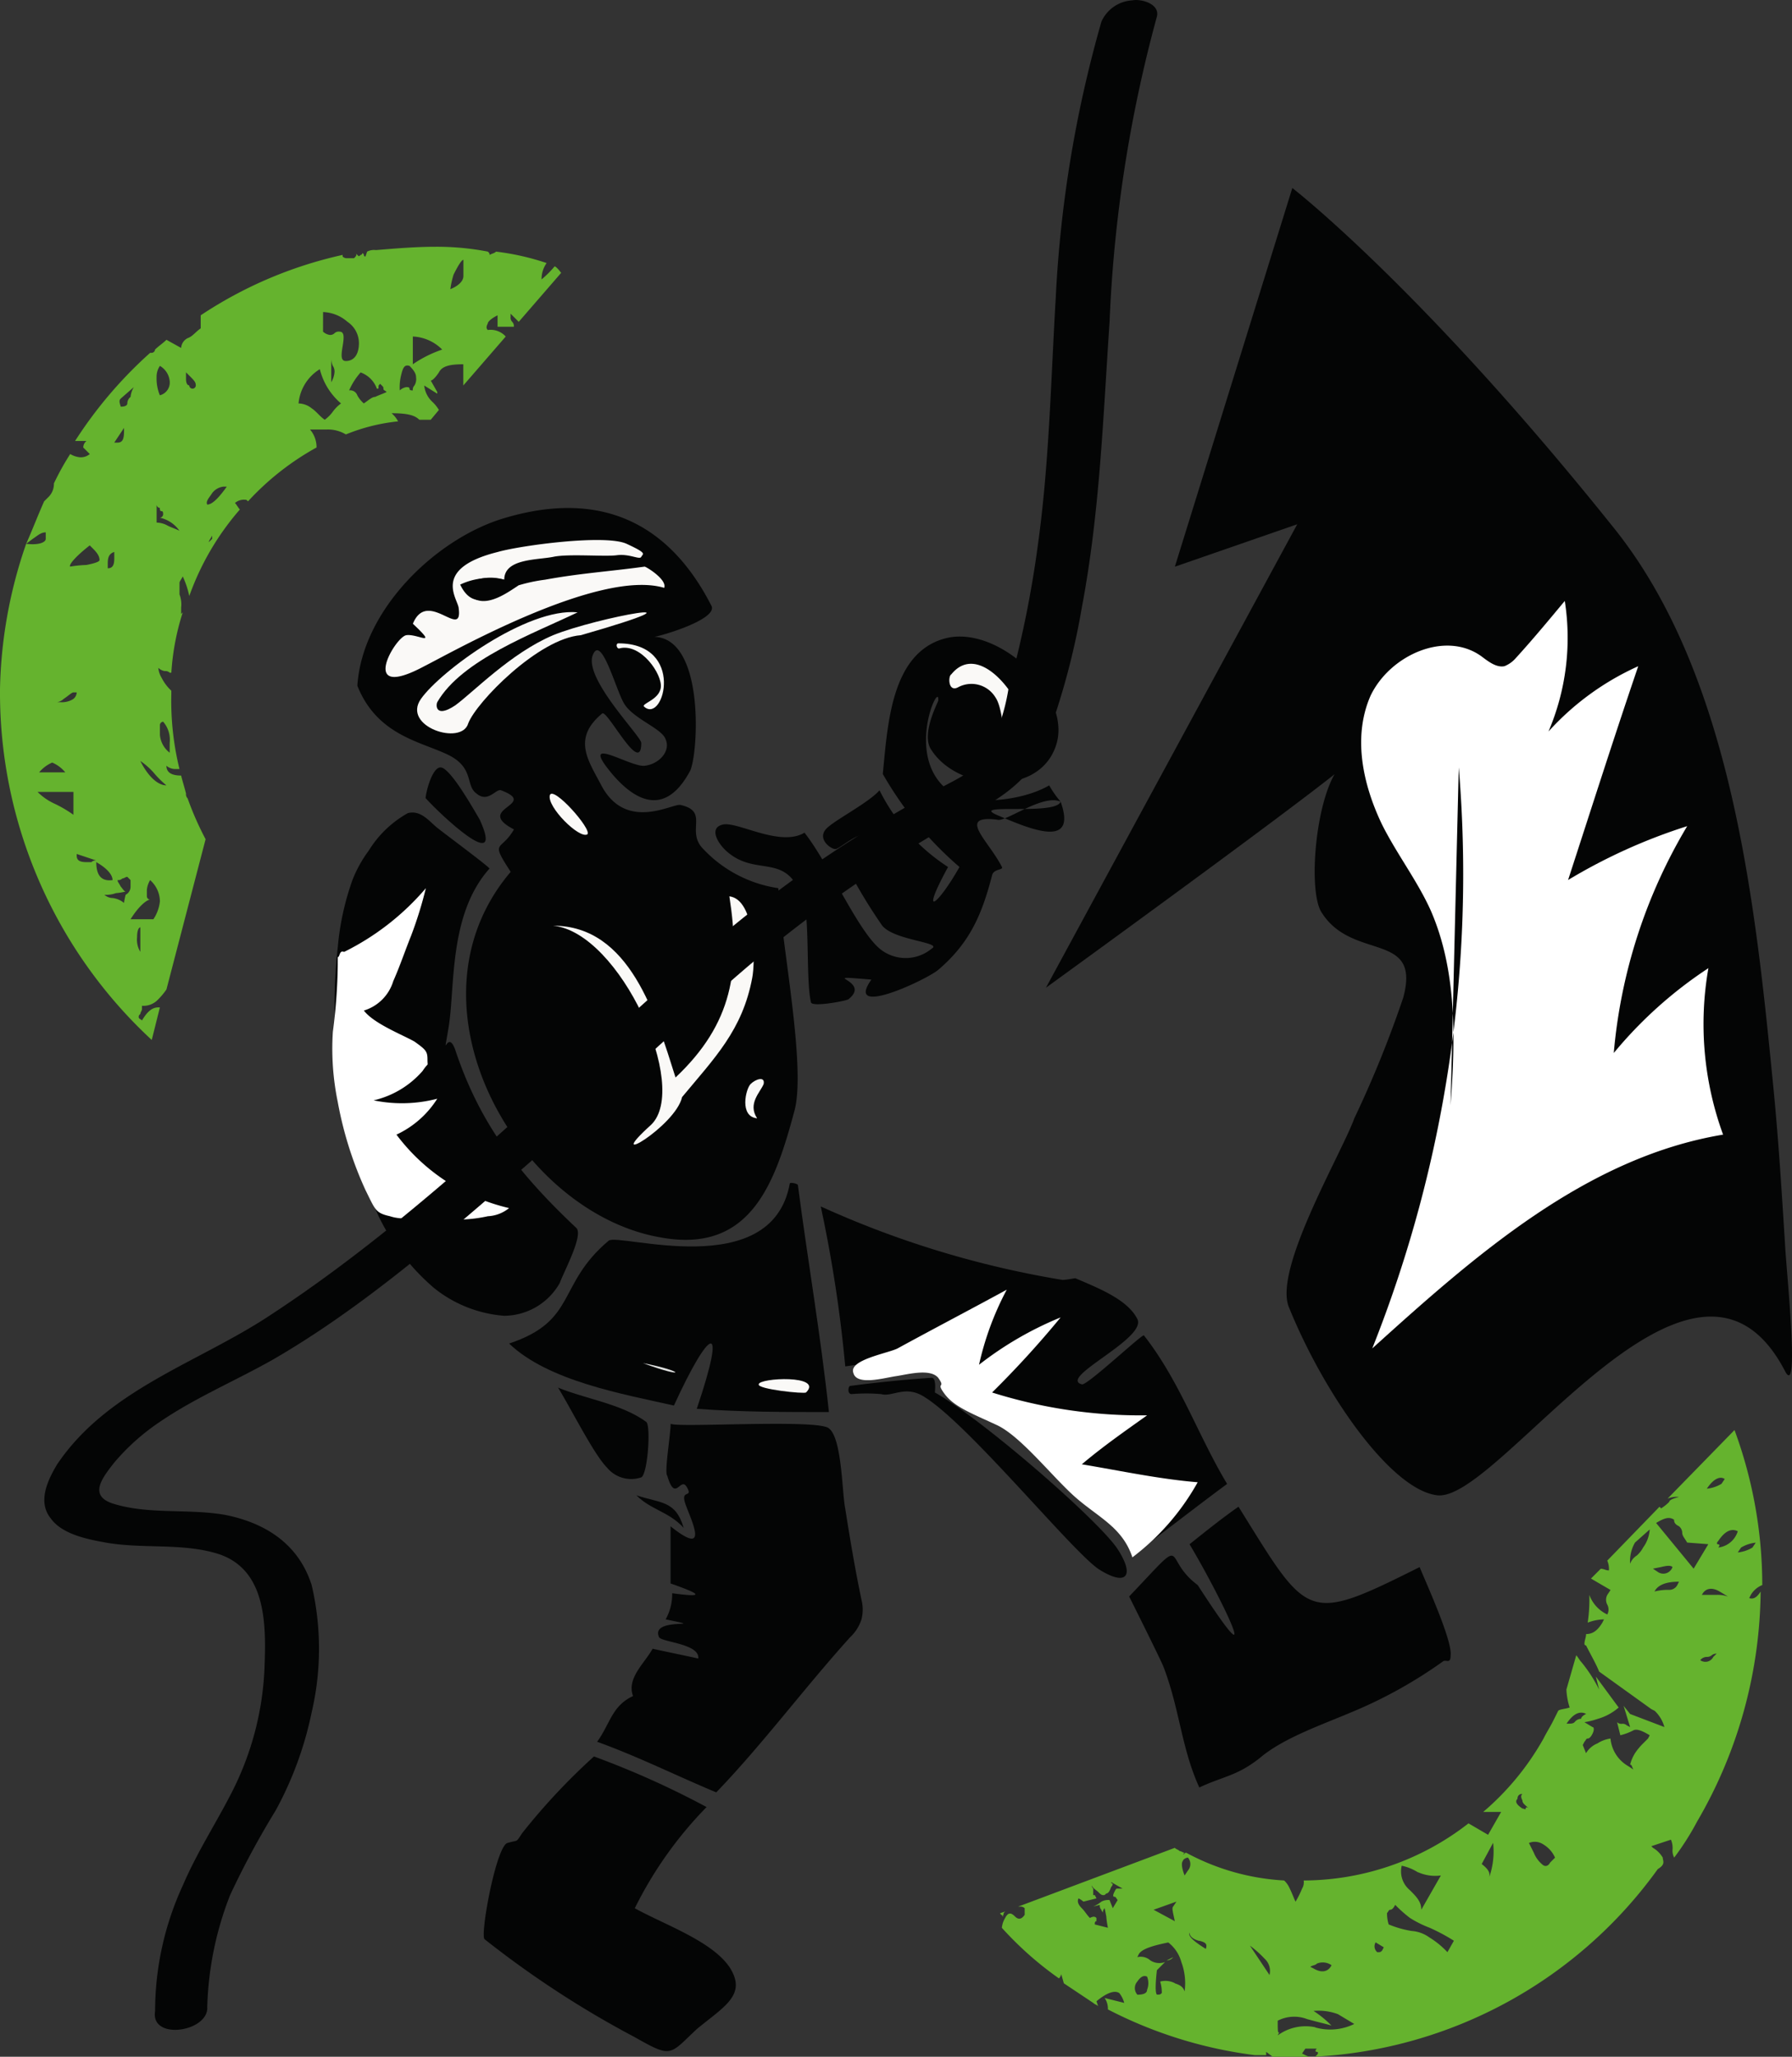 <svg xmlns="http://www.w3.org/2000/svg" width="132.051" height="151.524" viewBox="0 0 132.051 151.524"><rect x="0" y="0" width="132.051" height="151.524" fill="#333333" stroke="none"/><g id="_3-01" data-name="3-01" transform="translate(-52 -4.681)"><g id="Raggruppa_1027" data-name="Raggruppa 1027" transform="translate(52 22.86)"><path id="Tracciato_2638" data-name="Tracciato 2638" d="M63.182,78.237l.6-2.4h-.12c-.481,0-.842.361-1.2.962-.12-.12-.24-.12-.24-.24s0-.12.12-.24c0-.12.12-.24.12-.361v-.24a1.47,1.47,0,0,0,1.082-.361,5.23,5.23,0,0,0,.721-.842L67.15,63.447a22.71,22.71,0,0,1-1.323-3.006.442.442,0,0,1-.12-.361c-.12-.481-.24-.842-.361-1.323q-1.082,0-1.082-.721a1.016,1.016,0,0,0,.721.24h.24a21.1,21.1,0,0,1-.6-5.531v-.24a3.32,3.32,0,0,1-.721-.962,1.709,1.709,0,0,1-.24-.721.912.912,0,0,0,.481.24.442.442,0,0,1,.361.12h.12a18.206,18.206,0,0,1,.842-4.449l-.12.12v-.481a2.067,2.067,0,0,0-.12-.962c0-.24,0-.481,0-.842,0-.12.12-.24.24-.481a6.779,6.779,0,0,1,.481,1.443,19.783,19.783,0,0,1,3.727-6.373c-.12-.12-.24-.361-.361-.481a1.016,1.016,0,0,1,.721-.24c.12,0,.12,0,.24.12a19.894,19.894,0,0,1,5.05-3.968h0a2,2,0,0,0-.481-1.323h1.2a2.564,2.564,0,0,1,1.443.361,13.9,13.9,0,0,1,3.848-.962,2.111,2.111,0,0,0-.481-.6c1.082,0,1.683.12,2.044.481h.842l.6-.721a2.623,2.623,0,0,0-.481-.6,1.913,1.913,0,0,1-.6-1.2l.962.6V30.5l-.481-.842c.12,0,.361-.24.6-.6.24-.481.842-.6,1.8-.6V30.02l3.126-3.607a1.5,1.5,0,0,0-1.323-.481c-.12-.12-.12-.24,0-.481,0-.12.24-.361.721-.6v.842h1.2a.442.442,0,0,0-.12-.361.442.442,0,0,1-.12-.361v-.24l.6.6,3.126-3.607c-.361-.481-.481-.481-.481-.481a7.255,7.255,0,0,1-.962.962A2.031,2.031,0,0,1,92.28,21a18.691,18.691,0,0,0-3.727-.842c-.12.12-.24.12-.481.24,0-.12,0-.12-.12-.24A19.9,19.9,0,0,0,84.1,19.8c-1.443,0-2.886.12-4.329.24h-.12a1.084,1.084,0,0,0-.6.12l-.12.361a.118.118,0,0,1-.12-.12.118.118,0,0,0-.12-.12h0a.118.118,0,0,1-.12.12c-.12.12-.12.12-.24,0l-.12-.12c.12.12,0,.24-.12.361h-.481a.442.442,0,0,1-.361-.12V20.4A30.912,30.912,0,0,0,66.79,24.85v.962c-.361.24-.6.6-.962.721a.869.869,0,0,0-.481.721l-1.082-.6c-.24.24-.6.481-.842.721h0a.259.259,0,0,1-.24.24h-.12a31.657,31.657,0,0,0-5.531,6.493h.842a.625.625,0,0,0-.24.481l.481.481a1.016,1.016,0,0,1-.721.24,1.709,1.709,0,0,1-.721-.24,19.453,19.453,0,0,0-1.2,2.164,1.365,1.365,0,0,1-.361.962l-.361.361c-.481,1.082-.842,2.044-1.323,3.126l.481-.361c.361-.24.6-.481.962-.481v.481c0,.24-.481.481-1.443.361A34.464,34.464,0,0,0,52,52.385,34.878,34.878,0,0,0,63.182,78.237ZM85.427,21.844q.541-1.082.721-1.082v1.2c0,.361-.361.721-.962.962A6.1,6.1,0,0,1,85.427,21.844Zm-3.006,4.569a3.233,3.233,0,0,1,2.164.962,8.755,8.755,0,0,0-2.164,1.082Zm-.842,2.766c.12-.481.24-.721.6-.6.361.361.481.6.481.842a.9.9,0,0,1-.12.6.442.442,0,0,0-.12.361c-.12,0-.24,0-.24-.12s-.12-.12-.24-.12a.912.912,0,0,0-.481.24A3.707,3.707,0,0,1,81.579,29.179Zm-3.006-.12a1.985,1.985,0,0,1,1.2,1.2c.12,0,.12,0,.12-.12s0-.12.12-.24l.12.12c.12.12.12.12.12.24s.12.12.24.24c-.24.12-.6.24-.842.361-.24,0-.481.24-.842.481a2.111,2.111,0,0,1-.481-.6.555.555,0,0,0-.6-.361A4.965,4.965,0,0,1,78.573,29.058ZM75.807,24.61a2.888,2.888,0,0,1,1.8.721,1.893,1.893,0,0,1,.842,1.563c0,.842-.361,1.323-.962,1.323-.361,0-.361-.361-.24-1.082s.12-1.082-.24-1.082a.442.442,0,0,0-.361.12.442.442,0,0,1-.361.12.912.912,0,0,1-.481-.24Zm.842,4.449a1.709,1.709,0,0,1-.24.721v-1.8a1.307,1.307,0,0,0,.12.6A.723.723,0,0,1,76.649,29.058Zm-1.082-.24a4.865,4.865,0,0,0,1.563,2.525,2.708,2.708,0,0,0-.6.6,2.708,2.708,0,0,1-.6.6c-.361-.24-.6-.6-.962-.842A1.6,1.6,0,0,0,74,31.343,3.308,3.308,0,0,1,75.567,28.818Zm-7.936,12.5-.24.24c0-.12.12-.24.24-.481Zm0-3.367a1.217,1.217,0,0,1,.842-.481h.24c-.6.842-1.082,1.323-1.443,1.323C67.15,38.557,67.391,38.317,67.631,37.956Zm-1.924-8.9.24.24c.361.361.481.481.481.721a.24.24,0,1,1-.481,0c-.12,0-.24-.12-.24-.481ZM62.341,71.744a1.731,1.731,0,0,1-.24-1.082c0-.481.12-.721.24-.721ZM63.783,55.03a.259.259,0,0,1,.24-.24,2.04,2.04,0,0,1,.481,1.563v.721a1.85,1.85,0,0,1-.721-1.323Zm.6-14.669a1.738,1.738,0,0,0-.842-.24V38.8a.259.259,0,0,0,.24.24c0,.12,0,.24.12.24s.12.12.12.24a.259.259,0,0,1-.24.24,2.393,2.393,0,0,1,1.443.962C64.986,40.6,64.625,40.481,64.385,40.361Zm-.6-11.784A1.454,1.454,0,0,1,64.5,29.66a.967.967,0,0,1-.721,1.082,3.218,3.218,0,0,1-.24-1.323A1.4,1.4,0,0,1,63.783,28.578ZM63.3,58.517a7.256,7.256,0,0,0,.962.962c-.6,0-1.323-.6-1.924-1.8A5.255,5.255,0,0,1,63.3,58.517ZM60.9,30.982l.962-.842a1.709,1.709,0,0,0-.24.721.625.625,0,0,0-.24.481c0,.12-.12.24-.481.24C60.778,31.223,60.778,31.1,60.9,30.982Zm.24,2.164v.24c0,.6-.12.842-.481.842h-.24Zm-1.2,9.98c0-.481.12-.721.481-.842v.481c0,.481-.12.721-.481.721ZM58.613,41.8l.24.24c.361.361.481.6.481.842,0,.12-.361.24-.962.361a9.284,9.284,0,0,0-1.2.12C57.05,43.247,57.531,42.646,58.613,41.8ZM55.848,57.8a2.533,2.533,0,0,1,.962.721H54.886A2.533,2.533,0,0,1,55.848,57.8Zm1.563,3.848a8.969,8.969,0,0,0-1.443-.842,4.319,4.319,0,0,1-1.2-.842h2.645Zm0-8.537a1.554,1.554,0,0,1-.962.24h-.24a.912.912,0,0,0,.481-.24c.361-.24.6-.481.721-.481h.24A.625.625,0,0,1,57.411,53.106Zm.962,12.024c-.481,0-.721-.12-.721-.481v-.12l1.443.481a.442.442,0,0,0-.361.12Zm.721,0c.842.481,1.2.962,1.2,1.323C59.455,66.573,59.094,66.092,59.094,65.13Zm2.044,3.006a1.6,1.6,0,0,0-.842-.361.918.918,0,0,1-.6-.24,2.046,2.046,0,0,0,.842-.12,4.252,4.252,0,0,0,.721-.12c-.12,0-.24-.24-.361-.361-.12-.24-.24-.361-.24-.481a.442.442,0,0,0,.361-.12c.12,0,.24-.12.361-.12l.24.24v.481a.661.661,0,0,1-.361.6A5.209,5.209,0,0,0,61.138,68.136Zm1.924-.24a.259.259,0,0,1-.24-.24v-.481a1.709,1.709,0,0,1,.24-.721,2.117,2.117,0,0,1,.721,1.563,2.92,2.92,0,0,1-.481,1.323H61.619C62.22,68.377,62.822,67.9,63.062,67.9Z" transform="translate(-52 -19.8)" fill="#65b32e"></path></g><g id="Raggruppa_1028" data-name="Raggruppa 1028" transform="translate(125.707 110.034)"><path id="Tracciato_2639" data-name="Tracciato 2639" d="M113.54,122.04c0-.12,0-.12.12-.24l-.361.12c0,.12.12.12.24.24C113.42,122.161,113.42,122.161,113.54,122.04Z" transform="translate(-113.3 -86.329)" fill="#65b32e"></path><path id="Tracciato_2640" data-name="Tracciato 2640" d="M123.5,124.84a.625.625,0,0,0,.481-.24Z" transform="translate(-111.236 -85.763)" fill="#65b32e"></path><path id="Tracciato_2641" data-name="Tracciato 2641" d="M162.1,123.8a2.042,2.042,0,0,0-.721-.721l-.12-.12,1.443-.481a1.525,1.525,0,0,1,.12.721,1.084,1.084,0,0,0,.12.6,19.772,19.772,0,0,0,1.683-2.645,34.171,34.171,0,0,0,4.689-17.074v.12c-.24.361-.481.6-.842.481l.12-.24a1.732,1.732,0,0,1,.842-.721A33.126,33.126,0,0,0,167.388,92.3l-4.93,5.05a1.783,1.783,0,0,1,.842-.12q-.721.18-.721.361a3.289,3.289,0,0,1-.6.481l-.12-.12-3.848,3.968a1.525,1.525,0,0,1,.12.721c-.24,0-.361-.12-.6-.12l-.721.721,1.443.842-.24.361a.766.766,0,0,0,0,.721.757.757,0,0,1,0,.721,2.56,2.56,0,0,1-1.323-1.443h0a11.664,11.664,0,0,1-.12,2.044,3.558,3.558,0,0,1,1.2-.24l-.12.24c-.361.6-.721.842-1.2.842,0,.24-.12.481-.12.721a.118.118,0,0,0,.12.12c.361.721.721,1.323.962,1.924l3.848,2.766.24.12a2.571,2.571,0,0,1,.721,1.2l-2.525-.962-.481-.6.481,1.563-.24-.12a.442.442,0,0,0-.361-.12.442.442,0,0,1-.361-.12l.24.962a4.071,4.071,0,0,0,.962-.361c.24-.12.6,0,1.2.361l-.12.24-.361.361a4.578,4.578,0,0,0-.6.721,3.129,3.129,0,0,0-.361.842c.12,0,.12.12.24.361l-.361-.24a2.613,2.613,0,0,1-1.323-2.044,2.4,2.4,0,0,0-.962.361,1.732,1.732,0,0,0-.842.721l-.24-.6.12-.24c.12-.12.12-.24.24-.24s.24-.12.361-.361.12-.481,0-.481l-.6-.361a5.409,5.409,0,0,0,.962-.24,4.026,4.026,0,0,0,1.563-.842l-1.683-2.285.24.962a10.4,10.4,0,0,0-1.323-2.044c-.12-.12-.24-.361-.361-.481L155,111.418a5.114,5.114,0,0,0,.24,1.323c-.361.12-.721.12-.842.24l-.361.721h0c-.24.481-.481.842-.721,1.323a19.855,19.855,0,0,1-4.449,5.411h1.323l-.962,1.683-1.443-.842a19.857,19.857,0,0,1-12.144,4.208.9.9,0,0,1-.12.6,7.09,7.09,0,0,1-.481.962c-.12-.24-.24-.6-.481-1.082a1.66,1.66,0,0,0-.361-.481,17.141,17.141,0,0,1-7.214-2.044c-.12,0-.12.12-.24.12l.12-.12c-.12,0-.24-.12-.361-.12-.12-.12-.24-.12-.361-.24L114.6,127.41h.12a.442.442,0,0,1,.361.12v.481c-.24.361-.481.361-.721.12s-.481-.361-.721.12a1.709,1.709,0,0,0-.24.721,25.2,25.2,0,0,0,4.208,3.727c.12-.12.24-.361.12-.481l.24.842,2.164,1.443c.12.12.24.12.361.24l-.12-.361c.721-.6,1.323-.842,1.683-.6a1.958,1.958,0,0,1,.361.721l-1.443-.361a1.4,1.4,0,0,1,.24.842,32.332,32.332,0,0,0,10.822,3.367h.842v-.24l.481.361h2.886a.909.909,0,0,1-.481-.12l-.24-.12.24-.361h.842c-.12.12-.12.24,0,.24s.12.12,0,.24-.12.12-.24.12a33.289,33.289,0,0,0,25.371-13.828C162.338,124.284,162.1,124.043,162.1,123.8Zm4.569-27.9-.24.361a2.629,2.629,0,0,1-1.082.361C165.825,95.907,166.306,95.667,166.666,95.907Zm-6.493,5.651a1.2,1.2,0,0,0-.481.6,2.729,2.729,0,0,1,.361-1.563l1.082-.962a2.533,2.533,0,0,1-.481,1.323A2.111,2.111,0,0,1,160.173,101.558Zm1.2.962.6-.12c.481-.12.721-.12.842,0a.713.713,0,0,1-1.082.361Zm1.8,1.2a.661.661,0,0,1-.6.361,4.142,4.142,0,0,0-1.082.12q.361-.721,1.8-.721Zm1.2-1.2-2.766-3.367c.6-.361.962-.481,1.323-.24,0,.24.12.361.361.481a.625.625,0,0,1,.24.481c0,.24.24.481.361.721l1.563.12Zm-44.128,26.212c0-.12,0-.24.12-.24v-.24c-.12-.12-.24-.12-.481,0-.24-.24-.361-.481-.6-.721s-.361-.481-.24-.721a1.488,1.488,0,0,1,.361.24l.962-.24-.12-.24h-.12v-.481a.42.42,0,0,1-.12-.24c.12.24.361.361.481.481s.24.24.361.24.12,0,.24-.12c.12,0,.24-.12.361-.481a.372.372,0,0,0,.12-.24.118.118,0,0,1-.12-.12l.842.481h-.361c-.12,0-.12,0-.24.24s-.12.361,0,.361.12.12.24.24l-.361.6-.24-.6a1.084,1.084,0,0,0-.6.12,2.629,2.629,0,0,1-.6.361l.481-.12a.442.442,0,0,0,.12.361c0,.12.12.12.12.24v-.12a.372.372,0,0,1,.12-.24l.12.6a6.779,6.779,0,0,0,.12.842Zm7.7,1.2c.481.12.6.24.481.6-.962-.6-1.323-.962-1.2-1.2C127.228,129.574,127.468,129.815,127.949,129.935Zm-.842-6.132a.727.727,0,0,1,0,.962l-.24.361c-.24-.6-.24-.962-.12-1.082C126.747,123.923,126.987,123.8,127.107,123.8Zm-2.525,3.848,1.683-.6-.24.361c-.12.12,0,.481.12,1.082Zm-1.2,6.252a.727.727,0,0,1,0-.962q.361-.541.721-.361a1.317,1.317,0,0,1,0,.962Q124.1,133.9,123.38,133.9Zm2.766-.842a1.508,1.508,0,0,0-1.082-.12,2.708,2.708,0,0,1,.12.842c-.12.12-.12.12-.361.12q-.18-.18,0-1.8l.6-.6a1.213,1.213,0,0,1-1.082-.12,1.06,1.06,0,0,0-.962-.24l.12-.24c.24-.361.962-.6,2.164-.842a2.747,2.747,0,0,1,.962,1.443,4.475,4.475,0,0,1,.24,2.164C126.747,133.3,126.506,133.182,126.145,133.061Zm5.531-2.766a7.779,7.779,0,0,1,1.082.962,1.22,1.22,0,0,1,.361,1.2Zm20.08-11.182c-.12.12-.12.24,0,.481,0,.24.24.361.481.6-.12-.12-.24-.12-.24,0s-.12,0-.24,0c-.361-.24-.6-.481-.361-.721A.319.319,0,0,1,151.757,119.113Zm-2.4,6.012-.12.24c.24-.361,0-.721-.481-1.082l.842-1.563A5.712,5.712,0,0,1,149.352,125.125Zm-5.291-.24a3.091,3.091,0,0,0,1.683.24l-1.443,2.525c0-.6-.361-.962-.842-1.443a1.788,1.788,0,0,1-.6-1.8A3.6,3.6,0,0,1,144.061,124.885Zm-7.455,6.733a1.13,1.13,0,0,1,1.082.12c-.24.481-.721.6-1.323.24l-.24-.12C136.246,131.739,136.486,131.739,136.606,131.618Zm-.12,4.689a3.481,3.481,0,0,0-2.766.6l.12-.24c-.12.12-.12-.12-.12-.842a2.656,2.656,0,0,1,2.164-.12c.842.24,1.443.361,1.8.481a7.808,7.808,0,0,0-1.323-1.082,4.107,4.107,0,0,1,1.8.24l1.2.721A4.022,4.022,0,0,1,136.486,136.308Zm4.449-6.252.6.361-.12.24c-.12.12-.12.12-.361.12A.566.566,0,0,1,140.935,130.055Zm5.291.721a6.379,6.379,0,0,0-1.323-1.082,2.533,2.533,0,0,0-1.323-.481,7.517,7.517,0,0,1-1.683-.481,2.708,2.708,0,0,1-.12-.842c.12-.12.12-.24.24-.24s.24-.12.361-.361a9.829,9.829,0,0,0,1.082.962,8,8,0,0,0,1.443.721,13.885,13.885,0,0,1,1.8.962Zm9.86-17.194a.625.625,0,0,0-.481.24c-.12.12-.24.12-.6.12q.721-1.082,1.443-.721Q156.085,113.4,156.085,113.582ZM153.8,124.164c-.12.24-.361.361-.6.12a2.153,2.153,0,0,1-.6-.842l-.361-.721a1.13,1.13,0,0,1,1.082.12,2.139,2.139,0,0,1,.842.962Zm14.068-23.206a2.629,2.629,0,0,1,1.082-.361l-.24.361a2.629,2.629,0,0,1-1.082.361Zm-1.683,0c.12-.12.12-.24,0-.24s-.12-.12,0-.24q.721-1.082,1.443-.721A1.717,1.717,0,0,1,166.185,100.957Zm-.12,3.487h-1.082c.24-.481.721-.6,1.323-.24l.6.361A2.347,2.347,0,0,0,166.065,104.444Zm-.24,4.569a.65.65,0,0,1-.962.24.625.625,0,0,1,.481-.24.527.527,0,0,0,.361-.12.527.527,0,0,1,.361-.12Z" transform="translate(-113.28 -92.3)" fill="#65b32e"></path></g><g id="Raggruppa_1044" data-name="Raggruppa 1044" transform="translate(76.484 42.106)"><g id="Raggruppa_1030" data-name="Raggruppa 1030" transform="translate(58.722 73.579)"><g id="Raggruppa_1029" data-name="Raggruppa 1029"><path id="Tracciato_2642" data-name="Tracciato 2642" d="M144.286,108.423a33.894,33.894,0,0,1-6.733,3.727c-2.285.962-5.05,1.924-6.733,3.367-1.683,1.323-2.645,1.323-4.449,2.164-1.323-2.886-1.443-5.772-2.645-8.9-.24-.6-2.525-5.17-2.525-5.17,4.569-4.81,2.285-2.886,5.05-.842,5.291,8.176,1.563.6-.6-3.006,1.2-.962,2.4-1.924,3.607-2.766,5.17,8.3,4.93,8.657,13.347,4.449.6,1.443,2.4,5.411,2.285,6.493C144.887,108.663,144.527,108.182,144.286,108.423Z" transform="translate(-121.2 -97)" fill="#040505"></path></g></g><g id="Raggruppa_1033" data-name="Raggruppa 1033" transform="translate(11.162 91.975)"><g id="Raggruppa_1032" data-name="Raggruppa 1032"><path id="Tracciato_2643" data-name="Tracciato 2643" d="M92.773,132.981a72.246,72.246,0,0,1-11.062-7.214c-.361-.24.842-6.854,1.683-7.094s.6,0,1.082-.721a46.785,46.785,0,0,1,5.291-5.651,64.569,64.569,0,0,1,8.3,3.727,29.052,29.052,0,0,0-5.291,7.455c2.164,1.2,5.651,2.4,6.974,4.329,1.323,2.044-.361,2.886-2.4,4.569C95.3,134.3,95.539,134.544,92.773,132.981Z" transform="translate(-81.645 -112.3)" fill="#040505"></path><g id="Raggruppa_1031" data-name="Raggruppa 1031" transform="translate(7.521 8.297)"><path id="Tracciato_2644" data-name="Tracciato 2644" d="M87.9,119.32v-.12" transform="translate(-87.9 -119.2)" fill="#faf9f7"></path></g></g></g><g id="Raggruppa_1041" data-name="Raggruppa 1041" transform="translate(0.21 9.468)"><g id="Raggruppa_1040" data-name="Raggruppa 1040"><path id="Tracciato_2645" data-name="Tracciato 2645" d="M86.2,89.7c2.044.842,4.689,1.2,6.493,2.525.361.24.12,3.848-.361,4.088a2.306,2.306,0,0,1-2.525-.721C88.845,94.63,87.162,91.263,86.2,89.7Z" transform="translate(-69.772 -34.367)" fill="#040505"></path><g id="Raggruppa_1034" data-name="Raggruppa 1034" transform="translate(0 9.642)"><path id="Tracciato_2646" data-name="Tracciato 2646" d="M73.815,59.437a9.231,9.231,0,0,1,1.2-2.164A7.911,7.911,0,0,1,77.9,54.507c.962-.24,1.563.6,2.164,1.082s3.848,2.886,3.848,3.006c-3.006,3.367-2.525,8.657-3.006,11.663-.481,2.886-.12,0,.481,1.683,1.8,5.411,4.569,9.018,8.9,13.106.6.481-.842,3.126-1.2,4.088A4.75,4.75,0,0,1,85,91.541a9.393,9.393,0,0,1-5.17-2.044,16.416,16.416,0,0,1-4.088-5.291,38.793,38.793,0,0,1-3.006-19.84A19.811,19.811,0,0,1,73.815,59.437Z" transform="translate(-72.537 -51.14)" fill="#040505"></path><path id="Tracciato_2647" data-name="Tracciato 2647" d="M79.185,51.7c.721,0,2.525,3.246,2.886,3.848,1.924,4.208-3.006-.481-3.968-1.563C77.983,54.1,78.464,51.7,79.185,51.7Z" transform="translate(-71.414 -51.7)" fill="#040505"></path></g><path id="Tracciato_2648" data-name="Tracciato 2648" d="M91,96.3c1.8.6,2.886.361,3.487,2.4C93.4,97.5,92.082,97.382,91,96.3Z" transform="translate(-68.8 -33.031)" fill="#040505"></path><g id="Raggruppa_1035" data-name="Raggruppa 1035" transform="translate(19.314 57.978)"><path id="Tracciato_2649" data-name="Tracciato 2649" d="M94.011,91.9c0,.361,10.942-.361,11.663.361.962.721.962,4.689,1.2,5.892.361,2.285.721,4.449,1.2,6.733a2.931,2.931,0,0,1,0,1.443,3.113,3.113,0,0,1-.842,1.323c-3.367,3.727-6.493,7.936-9.86,11.423-2.886-1.2-5.772-2.645-8.778-3.727.962-1.323,1.082-2.645,2.645-3.367-.481-1.323.842-2.4,1.443-3.487,1.082.24,2.285.481,3.367.721.12-1.082-2.645-1.2-2.886-1.563-.721-1.563,3.968-.6.481-1.323a3.807,3.807,0,0,0,.481-1.924c2.645.361,1.924,0-.12-.721V99.475c3.006,2.4,1.443-.6,1.082-1.683s.6-.361.12-1.2-.842,1.2-1.443-.842C93.53,95.507,94.011,92.742,94.011,91.9Z" transform="translate(-88.6 -91.9)" fill="#040505"></path></g><g id="Raggruppa_1036" data-name="Raggruppa 1036" transform="translate(28.021)"><path id="Tracciato_2650" data-name="Tracciato 2650" d="M121.283,55.848c1.2,3.367-1.924,2.164-4.449,1.082-2.766-1.082,4.088,0,4.449-1.082a7.3,7.3,0,0,1-.842-1.2c-2.044,1.2-6.012,1.563-7.455.361-3.246-2.525-.6-8.176-.721-6.613,0,.12-1.2,2.285-.6,3.487,1.8,3.126,7.936,3.727,9.258-.12,1.323-3.727-4.208-9.018-8.176-7.936s-4.208,6.373-4.569,9.98a26.088,26.088,0,0,0,5.651,6.854c-1.563,2.766-3.006,3.968-.842,0a14.351,14.351,0,0,1-5.05-5.651c-.842.962-3.487,2.285-3.968,2.886-.6.721.361,1.443.721,1.443s2.164-1.8,2.645-.721-2.164,1.2-1.8,2.044a38.674,38.674,0,0,0,2.525,4.208c.721,1.2,4.569,1.323,3.727,1.8a3,3,0,0,1-3.848,0c-1.683-1.443-3.727-6.252-5.531-8.537-1.8,1.082-4.93-.842-6.012-.6s-.361,1.443.361,2.044c2.285,1.924,4.569-.24,5.651,3.968.361,1.323.12,5.651.481,7.094.12.361,2.645-.12,2.766-.24,1.8-1.443-2.645-1.8,1.683-1.443-2.044,2.886,4.088,0,4.93-.721,2.4-2.044,3.246-4.208,3.968-6.974.12-.481.842-.361.721-.6-.962-1.924-3.367-3.848-.361-3.487C117.194,57.411,119.96,55.247,121.283,55.848Z" transform="translate(-95.841 -43.681)" fill="#040505"></path><path id="Tracciato_2651" data-name="Tracciato 2651" d="M110.324,46.131c2.525-3.126,6.854,4.088,5.17,5.411-1.563,1.323-1.082-2.525-1.924-3.727a2.07,2.07,0,0,0-2.766-.721C110.084,47.454,110.084,46.251,110.324,46.131Z" transform="translate(-92.939 -43.343)" fill="#faf9f7"></path></g><g id="Raggruppa_1038" data-name="Raggruppa 1038" transform="translate(35.787 41.987)"><path id="Tracciato_2652" data-name="Tracciato 2652" d="M106.4,90.3a12.806,12.806,0,0,0-2.164,0c-.361,0-.24-.6-.12-.6,1.8-.24,4.088-.481,6.012-.6.361,0,.24.962.24,1.082,3.607,2.044,12.144,9.5,13.467,11.543s.6,2.766-1.443,1.443c-2.044-1.443-9.5-10.581-12.745-12.625C108.208,89.581,107.246,90.543,106.4,90.3Z" transform="translate(-101.956 -76.475)" fill="#040505"></path><g id="Raggruppa_1037" data-name="Raggruppa 1037"><path id="Tracciato_2653" data-name="Tracciato 2653" d="M102.3,78.6a70.819,70.819,0,0,0,17.8,5.411c.361,0,.842-.12.962-.12,1.683.721,3.848,1.563,4.569,3.006s-5.892,4.329-4.088,4.81c.361.12,4.449-3.727,4.569-3.607,2.645,3.367,3.968,7.335,6.132,10.942-2.285,1.683-4.569,3.487-6.854,5.17-.24-1.8.481-3.727-1.563-1.924,0-.842.12-1.8.12-2.645-4.569.361-3.727-7.214-5.05-2.766-.361-2.525-5.291-3.607-5.892-4.208-3.607-3.727-2.766-3.126-8.9-2.285A99.723,99.723,0,0,0,102.3,78.6Z" transform="translate(-102.3 -78.6)" fill="#040505"></path></g></g><g id="Raggruppa_1039" data-name="Raggruppa 1039" transform="translate(12.821 40.253)"><path id="Tracciato_2654" data-name="Tracciato 2654" d="M90.535,81.417c.721-.6,12.024,3.126,13.347-4.208,0-.12.6,0,.6.12.721,5.531,1.683,11.062,2.285,16.713-3.246,0-6.493,0-9.739-.24,2.285-6.733.962-6.012-1.683-.24-3.727-.842-9.258-1.8-12.144-4.569C88.25,87.309,86.687,84.663,90.535,81.417Z" transform="translate(-83.2 -77.159)" fill="#040505"></path><path id="Tracciato_2655" data-name="Tracciato 2655" d="M98.5,89.564c0-.481,4.81-.721,3.487.6C101.867,90.286,98.38,89.925,98.5,89.564Z" transform="translate(-80.104 -74.725)" fill="#faf9f7"></path><path id="Tracciato_2656" data-name="Tracciato 2656" d="M91.4,88.2c3.126.6,3.246,1.2,0,0Z" transform="translate(-81.54 -74.924)" fill="#e0e2e1"></path></g></g></g><g id="Raggruppa_1043" data-name="Raggruppa 1043" transform="translate(1.849)"><path id="Tracciato_2657" data-name="Tracciato 2657" d="M84.842,36.52c6.974-2.044,12.024.361,15.15,6.493.481.962-3.487,2.164-4.208,2.285,3.727.12,3.246,8.537,2.645,9.86-1.8,3.367-3.968,2.285-5.651.361-2.766-3.246,1.2-.6,2.285-.721s1.924-1.082,1.563-1.924c-.24-.842-2.525-1.563-3.126-2.766-.6-1.082-1.683-5.17-2.285-3.367-.481,1.8,3.607,5.892,3.607,6.373,0,2.525-2.525-2.525-2.886-2.164-2.164,1.8-1.082,3.367-.12,5.17,1.8,3.607,5.291,1.443,5.892,1.563,2.164.481.361,1.924,1.683,3.246a9.485,9.485,0,0,0,5.531,2.886c.24,4.088,2.044,13.106,1.2,16.353-1.443,5.411-3.246,10.581-9.86,9.379C85.684,87.742,76.906,72.352,85.2,62.612c-1.563-2.4-.721-1.443.24-3.126-3.006-1.563,1.924-1.8-.962-2.886-.361-.12-.962.962-1.8.24-.842-.6-.12-1.924-2.164-2.886s-5.17-1.443-6.613-5.05C74.261,43.254,79.792,37.963,84.842,36.52Z" transform="translate(-73.9 -35.807)" fill="#040505"></path><g id="Raggruppa_1042" data-name="Raggruppa 1042" transform="translate(2.072 2.357)"><path id="Tracciato_2658" data-name="Tracciato 2658" d="M94.473,39.009c-.12.24-.842-.24-1.8-.12-.842.12-3.607-.12-4.689.12-1.2.24-3.607.12-3.607,1.683a5.007,5.007,0,0,0-3.246.361c1.082,2.285,2.886.481,4.088.12a12.2,12.2,0,0,1,2.164-.481c2.645-.481,4.689-.6,7.335-.962.12,0,1.683.962,1.443,1.563-4.81-1.443-15.751,4.81-17.675,5.772-4.93,2.645-2.164-2.164-1.323-2.285s2.4.962.481-.842c1.082-2.645,3.727,1.323,3.367-1.2-.12-.721-1.924-2.886,2.886-4.088,1.683-.481,7.936-1.323,9.5-.6S94.593,38.769,94.473,39.009Z" transform="translate(-75.624 -37.767)" fill="#faf9f7"></path><path id="Tracciato_2659" data-name="Tracciato 2659" d="M85.9,61.764c5.651,0,7.575,6.613,9.018,11.182,4.208-3.968,4.81-7.936,3.968-13.347,1.924.24,1.924,4.81,1.683,6.012C99.848,69.46,97.8,71.5,95.4,74.39c-.481,2.164-6.012,5.411-2.285,2.044C96,73.668,90.83,62.245,85.9,61.764Z" transform="translate(-73.544 -33.348)" fill="#faf9f7"></path><path id="Tracciato_2660" data-name="Tracciato 2660" d="M77.848,48.576c1.443-2.044,7.816-6.733,11.543-6.373-3.246,1.563-8.537,3.487-10.341,6.613-.12.24-.12,1.2,1.323.24,1.323-.962,4.088-3.848,7.214-5.17,3.246-1.323,12.5-3.006,2.044,0-3.126.24-7.7,4.93-8.3,6.493C80.854,52.063,76.405,50.62,77.848,48.576Z" transform="translate(-75.231 -36.873)" fill="#faf9f7"></path><path id="Tracciato_2661" data-name="Tracciato 2661" d="M89.922,44.1c4.93,0,3.367,5.892,1.924,4.689-.361-.24,1.082-.481,1.2-1.443s-1.443-3.246-3.006-2.886C89.8,44.581,89.682,44.1,89.922,44.1Z" transform="translate(-72.756 -36.485)" fill="#faf9f7"></path><path id="Tracciato_2662" data-name="Tracciato 2662" d="M85.7,53.418c.24-.721,3.126,2.525,2.766,2.886C87.867,56.664,85.462,54.259,85.7,53.418Z" transform="translate(-73.587 -34.62)" fill="#faf9f7"></path><path id="Tracciato_2663" data-name="Tracciato 2663" d="M98.066,71.162c.361-.361,1.082-.6.962,0-.24.6-1.2,1.443-.481,2.525C97.224,73.566,97.705,71.522,98.066,71.162Z" transform="translate(-71.16 -31.082)" fill="#faf9f7"></path><path id="Tracciato_2664" data-name="Tracciato 2664" d="M87.7,70.782A7.016,7.016,0,0,1,90.466,69.7,13.162,13.162,0,0,1,87.7,70.782Z" transform="translate(-73.18 -31.303)" fill="#faf9f7"></path><path id="Tracciato_2665" data-name="Tracciato 2665" d="M83.406,40.229c.481.361,1.323.24.962.481-1.082.721-3.006,2.044-3.968,0A3.48,3.48,0,0,1,83.406,40.229Z" transform="translate(-74.657 -37.303)" fill="#040505"></path></g></g><path id="Tracciato_2666" data-name="Tracciato 2666" d="M115.608,83.7a21.783,21.783,0,0,0-2.044,5.531,25.248,25.248,0,0,1,6.012-3.487,72.337,72.337,0,0,1-5.05,5.531,36.516,36.516,0,0,0,11.423,1.683c-1.683,1.2-3.246,2.285-4.81,3.607,2.886.481,5.651,1.082,8.537,1.323a17.785,17.785,0,0,1-4.81,5.531c-.721-2.164-2.4-2.886-4.088-4.329s-4.088-4.569-5.892-5.411-3.126-1.323-3.848-2.285.12-.361-.481-1.2c-.6-.721-2.285-.24-3.126-.12s-2.886.721-3.126-.24c-.361-.962,2.525-1.443,3.246-1.8C110.2,86.586,112.962,85.143,115.608,83.7Z" transform="translate(-65.904 -26.113)" fill="#fff"></path><path id="Tracciato_2667" data-name="Tracciato 2667" d="M83.83,83.268a2.676,2.676,0,0,0,1.563-.6,14.449,14.449,0,0,1-8.3-5.411A7.093,7.093,0,0,0,80.1,74.611a10.305,10.305,0,0,1-4.689.12,6.8,6.8,0,0,0,3.607-2.164c.481-.721.361-.24.361-.842S79.261,71,78.42,70.4c-.842-.481-3.006-1.323-3.727-2.285a3.247,3.247,0,0,0,2.164-2.164c.481-1.082.842-2.164,1.323-3.367A29.549,29.549,0,0,0,79.261,59.1a18.945,18.945,0,0,1-6.012,4.689c-.12,0-.24-.12-.361.24s-.12-.24-.12.721a41.232,41.232,0,0,1-.361,4.93,19.394,19.394,0,0,0,.361,5.17,27.33,27.33,0,0,0,2.044,6.493c.721,1.443.721,1.683,1.8,1.924,1.082.361,2.164,0,3.367.12A10.282,10.282,0,0,0,83.83,83.268Z" transform="translate(-72.363 -31.092)" fill="#fff"></path></g><g id="Raggruppa_1046" data-name="Raggruppa 1046" transform="translate(55.264 4.681)"><g id="Raggruppa_1045" data-name="Raggruppa 1045"><path id="Tracciato_2668" data-name="Tracciato 2668" d="M66.721,152.6a24.3,24.3,0,0,1,1.683-8.3,62.6,62.6,0,0,1,3.367-6.252,26.035,26.035,0,0,0,2.645-7.214,20.591,20.591,0,0,0,0-9.379c-.962-3.006-3.367-4.569-6.373-5.17-2.766-.481-5.651,0-8.3-.842-1.8-.6-.721-1.924.12-3.006a16.255,16.255,0,0,1,3.367-3.006c2.645-1.8,5.531-3.006,8.3-4.569,6.252-3.607,12.024-8.537,17.435-13.226,5.17-4.449,10.22-9.258,15.391-13.828a97.179,97.179,0,0,1,16.112-11.784c3.006-1.683,6.252-2.886,7.816-6.132a54.1,54.1,0,0,0,2.886-10.461c1.323-6.974,1.563-13.948,2.044-21.042A100.728,100.728,0,0,1,136.7,5.906c.24-.962-1.2-1.323-1.8-1.2a2.664,2.664,0,0,0-2.285,1.563,89.724,89.724,0,0,0-3.367,20.321c-.361,6.132-.481,12.264-1.323,18.276a78.591,78.591,0,0,1-2.164,10.581,15.4,15.4,0,0,1-1.563,4.689c-.842,1.443-2.525,2.044-3.968,2.886a92.442,92.442,0,0,0-16.593,11.423c-10.7,9.138-20.561,19.479-32.345,27.174-5.291,3.487-11.9,5.411-15.631,10.942-.721,1.2-1.443,2.766-.481,3.968.842,1.2,2.766,1.563,4.088,1.8,2.766.481,5.651,0,8.3.842,3.607,1.2,3.487,5.411,3.367,8.537a22.093,22.093,0,0,1-2.285,8.778c-1.2,2.4-2.645,4.569-3.727,7.094a22.14,22.14,0,0,0-2.044,9.258c-.361,2.164,3.848,1.563,3.848-.24Z" transform="translate(-54.714 -4.681)" fill="#040505"></path></g></g><path id="Tracciato_2669" data-name="Tracciato 2669" d="M134.256,16.2,125.6,44.1l9.018-3.126L116.1,75.118s23.567-17.074,22.485-16.834c-2.4.481-3.367,9.5-2.164,11.3,2.285,3.607,7.335,1.323,6.012,6.252a81.043,81.043,0,0,1-3.607,8.9c-.962,2.645-6.012,11.182-4.81,13.948,2.645,6.493,7.575,13.467,10.942,13.828,4.569.481,18.878-22.124,25.611-9.138,1.082,2.044.12-7.094,0-9.258-.24-3.848-.481-7.7-.842-11.423-1.323-13.467-3.006-30.661-11.9-41.6C143.755,23.535,134.256,16.2,134.256,16.2Z" transform="translate(12.974 2.331)" fill="#040505"></path><path id="Tracciato_2670" data-name="Tracciato 2670" d="M142.61,53.764a94.429,94.429,0,0,1-6.373,42.805c7.575-6.854,15.751-14.068,25.852-15.751a23.729,23.729,0,0,1-1.082-12.264,31.335,31.335,0,0,0-6.974,6.252,39.15,39.15,0,0,1,5.411-16.713,41.029,41.029,0,0,0-8.778,3.968c1.683-5.17,3.367-10.461,5.17-15.751a19.909,19.909,0,0,0-6.613,4.81,17.557,17.557,0,0,0,1.2-9.619c-1.2,1.443-2.4,2.886-3.607,4.208a2.156,2.156,0,0,1-.842.6c-.6.12-1.2-.361-1.683-.721-2.645-1.924-6.733-.12-8.176,2.886-1.323,3.006-.6,6.493.842,9.5,1.082,2.164,2.645,4.208,3.607,6.373,1.924,4.449,1.8,9.5,1.443,14.309" transform="translate(16.884 7.452)" fill="#fff"></path></g></svg>